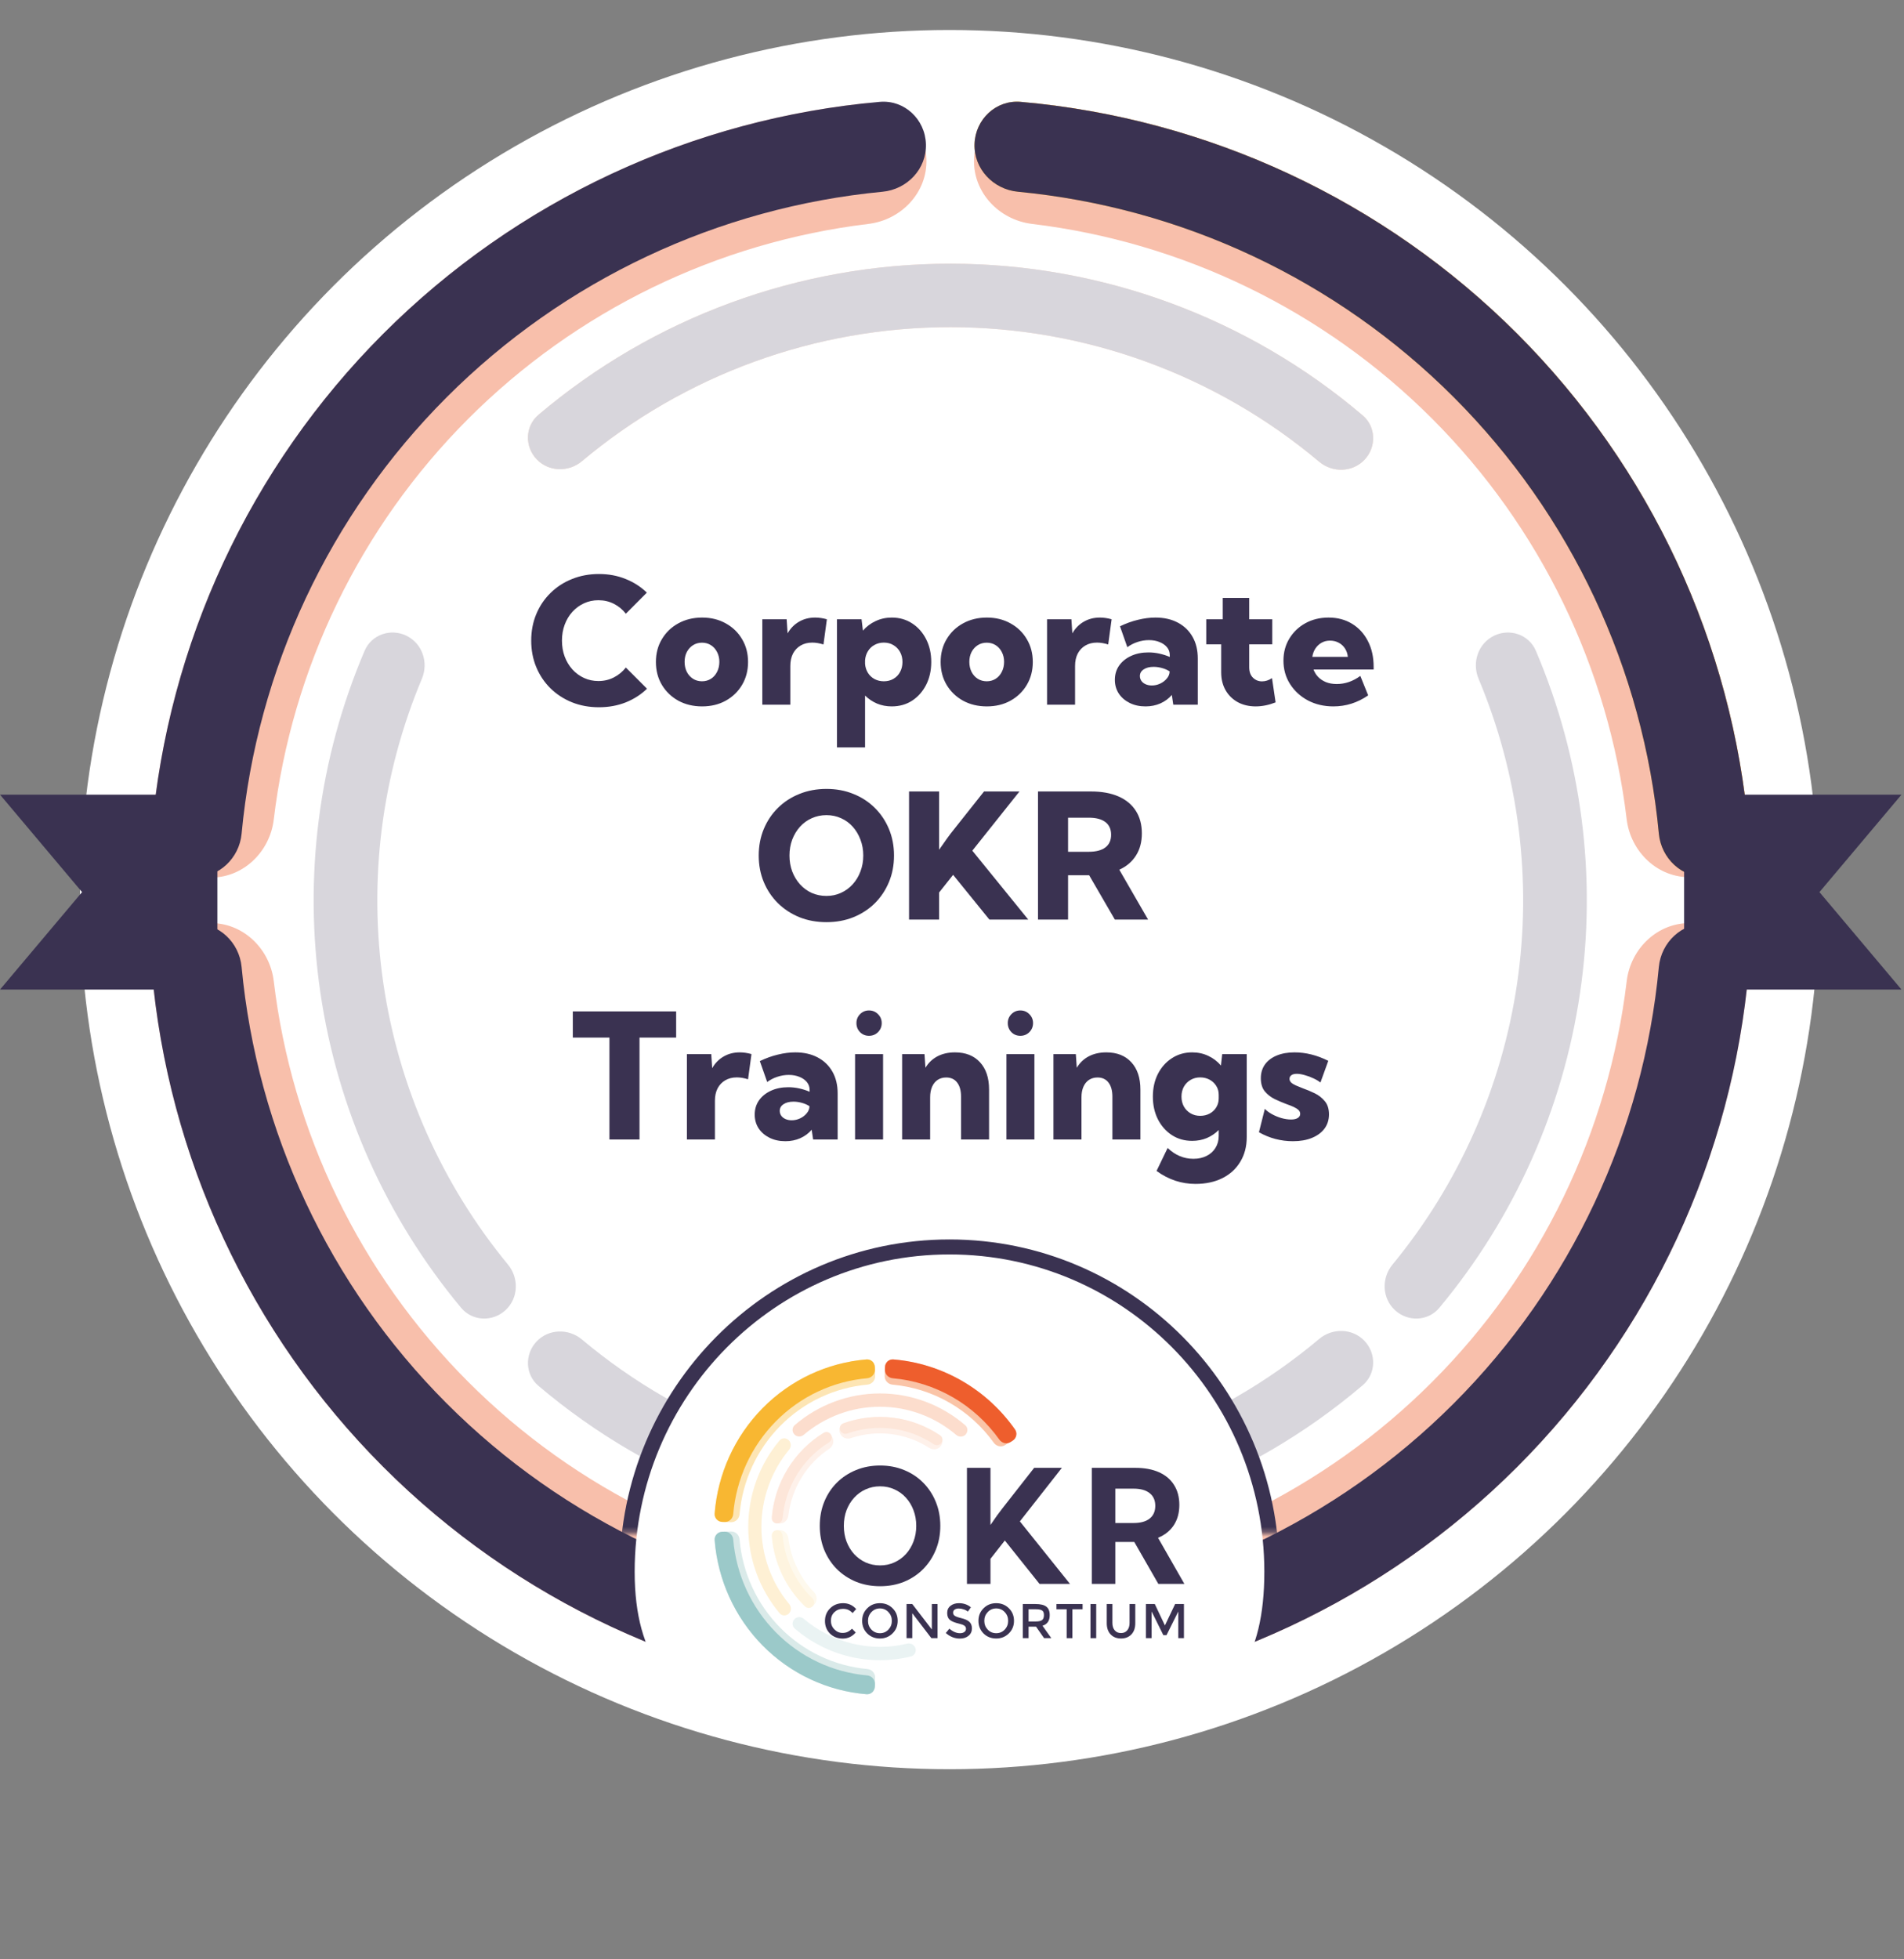 <?xml version="1.0" encoding="UTF-8"?> <svg xmlns="http://www.w3.org/2000/svg" width="381" height="392" viewBox="0 0 381 392" fill="none"><rect x="0" y="0" width="381" height="392" fill="#808080" stroke="none"/> <circle cx="190" cy="180" r="174" fill="white"></circle> <path d="M185.382 328.43C185.169 335.07 179.604 340.326 172.998 339.616C136.677 335.712 102.639 319.498 76.656 293.48C50.674 267.461 34.509 233.4 30.655 197.074C29.954 190.467 35.218 184.909 41.859 184.705V184.705C48.499 184.501 53.993 189.732 54.781 196.328C58.39 226.532 72.023 254.793 93.68 276.48C115.337 298.167 143.579 311.84 173.777 315.491C180.373 316.289 185.596 321.79 185.382 328.43V328.43Z" fill="#F8BFAB"></path> <path d="M185.382 31.863C185.169 25.223 179.604 19.967 172.998 20.677C136.677 24.581 102.639 40.795 76.656 66.813C50.674 92.832 34.509 126.893 30.655 163.219C29.954 169.826 35.218 175.384 41.859 175.588V175.588C48.499 175.792 53.993 170.561 54.781 163.965C58.39 133.761 72.023 105.5 93.68 83.813C115.337 62.126 143.579 48.453 173.777 44.802C180.373 44.004 185.596 38.503 185.382 31.863V31.863Z" fill="#F8BFAB"></path> <path d="M194.909 31.863C195.122 25.223 200.687 19.967 207.293 20.677C243.6 24.58 277.628 40.783 303.607 66.785C329.586 92.788 345.758 126.83 349.628 163.142C350.332 169.748 345.07 175.308 338.43 175.515V175.515C331.79 175.723 326.294 170.495 325.502 163.899C321.88 133.708 308.242 105.463 286.588 83.789C264.934 62.115 236.701 48.452 206.514 44.802C199.918 44.004 194.695 38.503 194.909 31.863V31.863Z" fill="#F8BFAB"></path> <path d="M107.355 91.859C104.957 89.301 105.076 85.269 107.75 83.001C130.736 63.504 159.958 52.742 190.236 52.764C220.513 52.785 249.72 63.587 272.679 83.116C275.35 85.388 275.463 89.42 273.061 91.975V91.975C270.659 94.53 266.651 94.638 263.967 92.38C243.372 75.057 217.274 65.482 190.227 65.463C163.179 65.444 137.068 74.982 116.449 92.277C113.762 94.531 109.754 94.417 107.355 91.859V91.859Z" fill="#FCDDCD"></path> <path d="M107.355 268.434C104.957 270.992 105.076 275.024 107.75 277.292C130.736 296.789 159.958 307.55 190.236 307.529C220.513 307.508 249.72 296.706 272.679 277.177C275.35 274.905 275.463 270.873 273.061 268.318V268.318C270.659 265.763 266.651 265.655 263.967 267.913C243.372 285.236 217.274 294.811 190.227 294.83C163.179 294.849 137.068 285.311 116.449 268.016C113.762 265.762 109.754 265.876 107.355 268.434V268.434Z" fill="#D8D6DC"></path> <path d="M107.355 91.859C104.957 89.301 105.076 85.269 107.75 83.001C130.736 63.504 159.958 52.742 190.236 52.764C220.513 52.785 249.72 63.587 272.679 83.116C275.35 85.388 275.463 89.42 273.061 91.975V91.975C270.659 94.53 266.651 94.638 263.967 92.38C243.372 75.057 217.274 65.482 190.227 65.463C163.179 65.444 137.068 74.982 116.449 92.277C113.762 94.531 109.754 94.417 107.355 91.859V91.859Z" fill="#D8D6DC"></path> <path d="M298.963 127.203C302.126 125.664 305.954 126.976 307.333 130.212C316.508 151.741 319.59 175.426 316.177 198.661C312.764 221.897 303.001 243.695 288.022 261.676C285.77 264.379 281.727 264.534 279.141 262.151V262.151C276.554 259.767 276.404 255.749 278.64 253.033C291.892 236.945 300.533 217.512 303.574 196.81C306.615 176.109 303.927 155.012 295.862 135.792C294.501 132.548 295.8 128.742 298.963 127.203V127.203Z" fill="#D8D6DC"></path> <path d="M81.33 127.203C78.166 125.664 74.339 126.976 72.96 130.212C63.785 151.741 60.703 175.426 64.116 198.661C67.529 221.897 77.293 243.695 92.271 261.676C94.523 264.379 98.566 264.534 101.152 262.151V262.151C103.739 259.767 103.889 255.749 101.653 253.033C88.401 236.945 79.76 217.512 76.719 196.81C73.678 176.109 76.366 155.012 84.431 135.792C85.792 132.548 84.493 128.742 81.33 127.203V127.203Z" fill="#D8D6DC"></path> <path d="M185.284 331.476C185.125 336.434 180.972 340.349 176.032 339.913C138.576 336.605 103.361 320.221 76.656 293.48C49.952 266.738 33.618 231.501 30.362 194.04C29.933 189.099 33.854 184.951 38.812 184.799V184.799C43.769 184.647 47.883 188.548 48.347 193.486C51.439 226.378 65.89 257.28 89.366 280.788C112.842 304.297 143.723 318.791 176.611 321.929C181.548 322.401 185.444 326.519 185.284 331.476V331.476Z" fill="#3A3251"></path> <path d="M194.909 328.43C195.122 335.07 200.687 340.326 207.293 339.616C243.614 335.712 277.652 319.498 303.635 293.48C329.617 267.461 345.782 233.4 349.636 197.074C350.337 190.467 345.073 184.909 338.432 184.705V184.705C331.792 184.501 326.298 189.732 325.51 196.328C321.901 226.532 308.268 254.793 286.611 276.48C264.954 298.167 236.712 311.84 206.514 315.491C199.918 316.289 194.695 321.79 194.909 328.43V328.43Z" fill="#F8BFAB"></path> <path d="M195.007 331.476C195.166 336.434 199.319 340.349 204.259 339.913C241.715 336.605 276.93 320.221 303.635 293.48C330.339 266.738 346.673 231.501 349.929 194.04C350.358 189.099 346.437 184.951 341.479 184.799V184.799C336.522 184.647 332.409 188.548 331.944 193.486C328.852 226.378 314.401 257.28 290.925 280.788C267.449 304.297 236.568 318.791 203.68 321.929C198.743 322.401 194.847 326.519 195.007 331.476V331.476Z" fill="#3A3251"></path> <path d="M185.284 28.817C185.125 23.859 180.972 19.944 176.032 20.38C138.576 23.688 103.361 40.072 76.656 66.813C49.952 93.555 33.618 128.792 30.362 166.253C29.933 171.194 33.854 175.342 38.812 175.494V175.494C43.77 175.646 47.883 171.745 48.347 166.807C51.439 133.915 65.891 103.013 89.366 79.505C112.842 55.996 143.724 41.502 176.611 38.364C181.548 37.892 185.444 33.774 185.284 28.817V28.817Z" fill="#3A3251"></path> <path d="M195.007 28.817C195.166 23.859 199.319 19.944 204.259 20.38C241.715 23.688 276.93 40.072 303.635 66.813C330.339 93.555 346.673 128.792 349.929 166.253C350.358 171.194 346.437 175.342 341.479 175.494V175.494C336.522 175.646 332.409 171.745 331.944 166.807C328.852 133.915 314.401 103.013 290.925 79.505C267.449 55.996 236.568 41.502 203.68 38.364C198.743 37.892 194.847 33.774 195.007 28.817V28.817Z" fill="#F8B732"></path> <path d="M195.007 28.817C195.166 23.859 199.319 19.944 204.259 20.38C241.714 23.688 276.928 40.07 303.632 66.81C330.336 93.55 346.671 128.786 349.928 166.245C350.358 171.186 346.436 175.334 341.479 175.486V175.486C336.521 175.639 332.408 171.738 331.944 166.8C328.85 133.91 314.398 103.009 290.922 79.502C267.447 55.995 236.566 41.502 203.68 38.364C198.743 37.892 194.847 33.774 195.007 28.817V28.817Z" fill="#3A3251"></path> <path d="M0 159H43.5V198H0L16.419 178.5L0 159Z" fill="#3A3251"></path> <path d="M380.5 159H337V198H380.5L364.081 178.5L380.5 159Z" fill="#3A3251"></path> <path d="M129.472 137.804C128.276 138.966 126.857 139.878 125.217 140.539C123.576 141.188 121.787 141.513 119.851 141.513C117.902 141.513 116.102 141.182 114.45 140.521C112.798 139.849 111.363 138.915 110.144 137.719C108.924 136.511 107.979 135.098 107.307 133.48C106.634 131.863 106.298 130.097 106.298 128.183C106.298 126.269 106.634 124.503 107.307 122.885C107.979 121.267 108.924 119.86 110.144 118.664C111.363 117.456 112.798 116.522 114.45 115.861C116.102 115.189 117.902 114.853 119.851 114.853C121.776 114.853 123.553 115.183 125.183 115.844C126.812 116.493 128.23 117.405 129.438 118.578L125.234 122.799C124.584 121.956 123.787 121.295 122.841 120.817C121.896 120.338 120.865 120.099 119.748 120.099C118.711 120.099 117.749 120.304 116.86 120.714C115.971 121.125 115.196 121.694 114.536 122.423C113.875 123.153 113.362 124.007 112.998 124.987C112.633 125.967 112.451 127.026 112.451 128.166C112.451 129.328 112.633 130.399 112.998 131.378C113.362 132.347 113.875 133.201 114.536 133.942C115.196 134.671 115.971 135.241 116.86 135.651C117.749 136.061 118.711 136.266 119.748 136.266C120.865 136.266 121.89 136.027 122.824 135.548C123.77 135.07 124.573 134.409 125.234 133.566L129.472 137.804ZM140.495 141.342C138.718 141.342 137.128 140.96 135.727 140.197C134.337 139.422 133.243 138.368 132.446 137.035C131.648 135.691 131.25 134.164 131.25 132.455C131.25 130.746 131.648 129.225 132.446 127.892C133.243 126.548 134.337 125.494 135.727 124.73C137.128 123.956 138.718 123.568 140.495 123.568C142.272 123.568 143.85 123.956 145.229 124.73C146.619 125.494 147.707 126.548 148.493 127.892C149.291 129.225 149.689 130.746 149.689 132.455C149.689 134.164 149.291 135.691 148.493 137.035C147.707 138.368 146.619 139.422 145.229 140.197C143.85 140.96 142.272 141.342 140.495 141.342ZM140.478 136.317C141.139 136.317 141.731 136.152 142.255 135.822C142.779 135.491 143.19 135.03 143.486 134.438C143.793 133.845 143.947 133.173 143.947 132.421C143.947 131.692 143.793 131.037 143.486 130.456C143.19 129.875 142.779 129.419 142.255 129.088C141.731 128.758 141.139 128.593 140.478 128.593C139.806 128.593 139.208 128.758 138.684 129.088C138.16 129.419 137.744 129.875 137.436 130.456C137.14 131.037 136.992 131.692 136.992 132.421C136.992 133.173 137.14 133.845 137.436 134.438C137.744 135.03 138.16 135.491 138.684 135.822C139.208 136.152 139.806 136.317 140.478 136.317ZM158.149 141H152.543V123.91H157.414L157.602 126.73C158.172 125.727 158.929 124.953 159.875 124.406C160.821 123.847 161.903 123.568 163.122 123.568C163.498 123.568 163.88 123.597 164.267 123.654C164.666 123.711 165.065 123.796 165.463 123.91L164.78 128.952C163.982 128.701 163.236 128.576 162.541 128.576C161.652 128.576 160.878 128.769 160.217 129.157C159.556 129.544 159.043 130.085 158.679 130.78C158.326 131.475 158.149 132.296 158.149 133.241V141ZM173.103 149.545H167.48V123.91H172.402L172.675 126.183C173.382 125.363 174.23 124.725 175.222 124.269C176.213 123.802 177.29 123.568 178.452 123.568C179.978 123.568 181.334 123.956 182.519 124.73C183.704 125.494 184.638 126.548 185.322 127.892C186.005 129.225 186.347 130.746 186.347 132.455C186.347 134.164 186.005 135.691 185.322 137.035C184.638 138.368 183.704 139.422 182.519 140.197C181.334 140.96 179.978 141.342 178.452 141.342C177.392 141.342 176.407 141.154 175.495 140.778C174.595 140.39 173.798 139.855 173.103 139.171V149.545ZM176.862 136.317C177.591 136.317 178.235 136.152 178.793 135.822C179.363 135.491 179.802 135.036 180.109 134.455C180.428 133.862 180.588 133.196 180.588 132.455C180.588 131.703 180.428 131.037 180.109 130.456C179.79 129.875 179.352 129.419 178.793 129.088C178.235 128.747 177.591 128.576 176.862 128.576C176.179 128.576 175.558 128.729 175 129.037C174.453 129.333 174.014 129.749 173.684 130.285C173.353 130.809 173.16 131.418 173.103 132.113V132.848C173.16 133.52 173.353 134.118 173.684 134.643C174.014 135.167 174.453 135.577 175 135.873C175.558 136.169 176.179 136.317 176.862 136.317ZM197.473 141.342C195.695 141.342 194.106 140.96 192.705 140.197C191.315 139.422 190.221 138.368 189.423 137.035C188.626 135.691 188.227 134.164 188.227 132.455C188.227 130.746 188.626 129.225 189.423 127.892C190.221 126.548 191.315 125.494 192.705 124.73C194.106 123.956 195.695 123.568 197.473 123.568C199.25 123.568 200.828 123.956 202.207 124.73C203.597 125.494 204.685 126.548 205.471 127.892C206.268 129.225 206.667 130.746 206.667 132.455C206.667 134.164 206.268 135.691 205.471 137.035C204.685 138.368 203.597 139.422 202.207 140.197C200.828 140.96 199.25 141.342 197.473 141.342ZM197.456 136.317C198.116 136.317 198.709 136.152 199.233 135.822C199.757 135.491 200.167 135.03 200.463 134.438C200.771 133.845 200.925 133.173 200.925 132.421C200.925 131.692 200.771 131.037 200.463 130.456C200.167 129.875 199.757 129.419 199.233 129.088C198.709 128.758 198.116 128.593 197.456 128.593C196.783 128.593 196.185 128.758 195.661 129.088C195.137 129.419 194.721 129.875 194.414 130.456C194.117 131.037 193.969 131.692 193.969 132.421C193.969 133.173 194.117 133.845 194.414 134.438C194.721 135.03 195.137 135.491 195.661 135.822C196.185 136.152 196.783 136.317 197.456 136.317ZM215.126 141H209.521V123.91H214.392L214.58 126.73C215.149 125.727 215.907 124.953 216.853 124.406C217.798 123.847 218.881 123.568 220.1 123.568C220.476 123.568 220.857 123.597 221.245 123.654C221.643 123.711 222.042 123.796 222.441 123.91L221.757 128.952C220.96 128.701 220.214 128.576 219.519 128.576C218.63 128.576 217.855 128.769 217.194 129.157C216.534 129.544 216.021 130.085 215.656 130.78C215.303 131.475 215.126 132.296 215.126 133.241V141ZM239.685 141H234.78L234.489 139.052C233.863 139.781 233.099 140.345 232.199 140.744C231.299 141.142 230.308 141.342 229.226 141.342C228.041 141.342 226.987 141.114 226.064 140.658C225.141 140.202 224.412 139.576 223.876 138.778C223.352 137.969 223.09 137.052 223.09 136.027C223.09 134.944 223.375 133.993 223.945 133.173C224.526 132.353 225.323 131.709 226.337 131.242C227.351 130.775 228.508 130.541 229.807 130.541C230.547 130.541 231.276 130.621 231.994 130.78C232.723 130.94 233.418 131.162 234.079 131.447V131.088C234.079 130.484 233.897 129.96 233.532 129.516C233.168 129.071 232.672 128.724 232.045 128.473C231.419 128.211 230.707 128.08 229.909 128.08C229.123 128.08 228.36 128.205 227.619 128.456C226.879 128.695 226.201 129.043 225.585 129.499L224.116 125.312C225.323 124.73 226.525 124.298 227.722 124.013C228.929 123.716 230.091 123.568 231.208 123.568C232.928 123.568 234.421 123.904 235.686 124.577C236.962 125.249 237.947 126.2 238.642 127.431C239.337 128.65 239.685 130.097 239.685 131.771V141ZM230.49 137.155C231.071 137.155 231.63 137.029 232.165 136.779C232.712 136.517 233.156 136.175 233.498 135.753C233.851 135.332 234.034 134.882 234.045 134.403V134.335C233.589 134.039 233.082 133.817 232.524 133.668C231.966 133.509 231.407 133.429 230.849 133.429C230.017 133.429 229.351 133.6 228.85 133.942C228.348 134.272 228.098 134.717 228.098 135.275C228.098 135.628 228.2 135.953 228.405 136.249C228.61 136.534 228.895 136.756 229.26 136.916C229.624 137.075 230.035 137.155 230.49 137.155ZM255.253 140.539C253.886 141.074 252.559 141.342 251.271 141.342C249.916 141.342 248.714 141.057 247.666 140.487C246.629 139.906 245.82 139.109 245.239 138.095C244.658 137.069 244.367 135.879 244.367 134.523V128.917H241.376V123.91H244.675V119.638H249.973V123.91H254.587V128.917H249.973V133.515C249.973 134.415 250.223 135.11 250.725 135.6C251.226 136.09 251.83 136.334 252.536 136.334C253.22 136.334 253.886 136.118 254.536 135.685L255.253 140.539ZM273.779 139.137C271.648 140.607 269.33 141.342 266.823 141.342C264.932 141.342 263.229 140.943 261.713 140.146C260.209 139.337 259.019 138.243 258.142 136.864C257.264 135.486 256.826 133.925 256.826 132.182C256.826 130.53 257.219 129.06 258.005 127.772C258.791 126.474 259.862 125.448 261.218 124.696C262.585 123.944 264.129 123.568 265.849 123.568C267.638 123.568 269.21 123.984 270.566 124.816C271.922 125.648 272.976 126.804 273.728 128.285C274.491 129.755 274.873 131.464 274.873 133.412V133.959H262.841C263.046 134.517 263.354 135.013 263.764 135.446C264.186 135.879 264.71 136.226 265.336 136.488C265.963 136.739 266.681 136.864 267.49 136.864C269.165 136.864 270.737 136.323 272.207 135.241L273.779 139.137ZM262.602 131.43H269.711C269.643 130.792 269.449 130.228 269.13 129.738C268.811 129.248 268.39 128.866 267.866 128.593C267.353 128.319 266.778 128.183 266.14 128.183C265.49 128.183 264.915 128.331 264.414 128.627C263.924 128.912 263.519 129.299 263.2 129.789C262.893 130.268 262.693 130.814 262.602 131.43ZM165.378 184.513C163.418 184.513 161.612 184.182 159.96 183.521C158.32 182.849 156.89 181.915 155.671 180.719C154.452 179.511 153.506 178.098 152.834 176.48C152.162 174.863 151.826 173.097 151.826 171.183C151.826 169.269 152.162 167.503 152.834 165.885C153.506 164.267 154.446 162.86 155.654 161.664C156.873 160.456 158.308 159.522 159.96 158.861C161.612 158.189 163.418 157.853 165.378 157.853C167.338 157.853 169.138 158.189 170.778 158.861C172.43 159.522 173.86 160.456 175.068 161.664C176.276 162.86 177.215 164.267 177.888 165.885C178.56 167.503 178.896 169.269 178.896 171.183C178.896 173.097 178.56 174.863 177.888 176.48C177.215 178.098 176.276 179.511 175.068 180.719C173.86 181.915 172.43 182.849 170.778 183.521C169.138 184.182 167.338 184.513 165.378 184.513ZM165.378 179.266C166.426 179.266 167.395 179.061 168.283 178.651C169.183 178.241 169.964 177.671 170.625 176.942C171.297 176.201 171.815 175.341 172.18 174.361C172.556 173.382 172.744 172.322 172.744 171.183C172.744 170.043 172.556 168.984 172.18 168.004C171.815 167.024 171.302 166.164 170.642 165.423C169.981 164.683 169.2 164.113 168.3 163.714C167.4 163.304 166.426 163.099 165.378 163.099C164.33 163.099 163.35 163.304 162.438 163.714C161.538 164.113 160.752 164.683 160.08 165.423C159.419 166.164 158.901 167.024 158.525 168.004C158.16 168.984 157.978 170.043 157.978 171.183C157.978 172.322 158.16 173.382 158.525 174.361C158.901 175.341 159.419 176.201 160.08 176.942C160.752 177.682 161.538 178.258 162.438 178.668C163.35 179.067 164.33 179.266 165.378 179.266ZM187.919 184H181.904V158.365H187.919V170.021C188.478 169.212 189.007 168.46 189.509 167.765C190.021 167.058 190.454 166.489 190.808 166.056L196.909 158.365H204.001L194.567 170.208L205.761 184H197.985L190.722 175.045L187.919 178.583V184ZM229.738 184H223.09L217.946 175.13H213.725V184H207.709V158.365H218.322C220.464 158.365 222.293 158.696 223.808 159.356C225.323 160.017 226.48 160.974 227.277 162.228C228.086 163.481 228.491 164.99 228.491 166.756C228.491 168.477 228.098 169.952 227.312 171.183C226.537 172.413 225.426 173.359 223.979 174.02L229.738 184ZM213.725 170.431H217.861C219.319 170.431 220.43 170.14 221.193 169.559C221.957 168.978 222.338 168.135 222.338 167.03C222.338 165.913 221.957 165.064 221.193 164.483C220.43 163.902 219.319 163.612 217.861 163.612H213.725V170.431ZM127.968 228H121.953V207.612H114.621V202.365H135.3V207.612H127.968V228ZM143.059 228H137.453V210.91H142.324L142.512 213.73C143.081 212.727 143.839 211.953 144.785 211.406C145.73 210.847 146.813 210.568 148.032 210.568C148.408 210.568 148.789 210.597 149.177 210.654C149.576 210.711 149.974 210.796 150.373 210.91L149.689 215.952C148.892 215.701 148.146 215.576 147.451 215.576C146.562 215.576 145.787 215.769 145.126 216.157C144.466 216.544 143.953 217.085 143.588 217.78C143.235 218.475 143.059 219.296 143.059 220.241V228ZM167.617 228H162.712L162.421 226.052C161.795 226.781 161.031 227.345 160.131 227.744C159.231 228.142 158.24 228.342 157.158 228.342C155.973 228.342 154.919 228.114 153.996 227.658C153.073 227.202 152.344 226.576 151.809 225.778C151.285 224.969 151.022 224.052 151.022 223.027C151.022 221.944 151.307 220.993 151.877 220.173C152.458 219.353 153.256 218.709 154.27 218.242C155.284 217.775 156.44 217.541 157.739 217.541C158.479 217.541 159.208 217.621 159.926 217.78C160.655 217.94 161.35 218.162 162.011 218.447V218.088C162.011 217.484 161.829 216.96 161.464 216.516C161.1 216.071 160.604 215.724 159.978 215.473C159.351 215.211 158.639 215.08 157.841 215.08C157.055 215.08 156.292 215.205 155.551 215.456C154.811 215.695 154.133 216.043 153.518 216.499L152.048 212.312C153.256 211.73 154.458 211.298 155.654 211.013C156.861 210.716 158.024 210.568 159.14 210.568C160.861 210.568 162.353 210.904 163.618 211.577C164.894 212.249 165.879 213.2 166.574 214.431C167.269 215.65 167.617 217.097 167.617 218.771V228ZM158.422 224.155C159.003 224.155 159.562 224.029 160.097 223.779C160.644 223.517 161.088 223.175 161.43 222.753C161.783 222.332 161.966 221.882 161.977 221.403V221.335C161.521 221.039 161.014 220.817 160.456 220.668C159.898 220.509 159.34 220.429 158.781 220.429C157.95 220.429 157.283 220.6 156.782 220.942C156.28 221.272 156.03 221.717 156.03 222.275C156.03 222.628 156.132 222.953 156.337 223.249C156.542 223.534 156.827 223.756 157.192 223.916C157.556 224.075 157.967 224.155 158.422 224.155ZM173.889 207.253C173.182 207.253 172.584 207.008 172.094 206.518C171.616 206.017 171.376 205.413 171.376 204.707C171.376 204.012 171.616 203.419 172.094 202.929C172.584 202.428 173.182 202.177 173.889 202.177C174.606 202.177 175.21 202.428 175.7 202.929C176.19 203.419 176.435 204.012 176.435 204.707C176.435 205.413 176.19 206.017 175.7 206.518C175.21 207.008 174.606 207.253 173.889 207.253ZM176.708 228H171.103V210.91H176.708V228ZM197.917 228H192.312V219.438C192.312 218.219 192.049 217.273 191.525 216.601C191.013 215.929 190.284 215.593 189.338 215.593C188.688 215.593 188.119 215.752 187.629 216.071C187.15 216.39 186.78 216.846 186.518 217.438C186.256 218.031 186.125 218.743 186.125 219.575V228H180.52V210.91H184.997L185.185 213.645C185.789 212.642 186.592 211.879 187.595 211.354C188.597 210.83 189.765 210.568 191.098 210.568C193.229 210.568 194.898 211.229 196.105 212.551C197.313 213.861 197.917 215.678 197.917 218.002V228ZM204.172 207.253C203.465 207.253 202.867 207.008 202.377 206.518C201.899 206.017 201.66 205.413 201.66 204.707C201.66 204.012 201.899 203.419 202.377 202.929C202.867 202.428 203.465 202.177 204.172 202.177C204.89 202.177 205.493 202.428 205.983 202.929C206.473 203.419 206.718 204.012 206.718 204.707C206.718 205.413 206.473 206.017 205.983 206.518C205.493 207.008 204.89 207.253 204.172 207.253ZM206.992 228H201.386V210.91H206.992V228ZM228.2 228H222.595V219.438C222.595 218.219 222.333 217.273 221.809 216.601C221.296 215.929 220.567 215.593 219.621 215.593C218.972 215.593 218.402 215.752 217.912 216.071C217.434 216.39 217.063 216.846 216.801 217.438C216.539 218.031 216.408 218.743 216.408 219.575V228H210.803V210.91H215.28L215.468 213.645C216.072 212.642 216.875 211.879 217.878 211.354C218.881 210.83 220.048 210.568 221.381 210.568C223.512 210.568 225.181 211.229 226.389 212.551C227.596 213.861 228.2 215.678 228.2 218.002V228ZM238.557 228.273C237.041 228.273 235.691 227.892 234.506 227.128C233.321 226.354 232.387 225.3 231.704 223.967C231.031 222.634 230.695 221.118 230.695 219.421C230.695 217.712 231.031 216.197 231.704 214.875C232.387 213.542 233.321 212.494 234.506 211.73C235.691 210.956 237.041 210.568 238.557 210.568C239.73 210.568 240.807 210.802 241.787 211.269C242.766 211.725 243.61 212.368 244.316 213.2L244.572 210.91H249.477V227.521C249.477 229.39 249.05 231.031 248.195 232.443C247.352 233.856 246.162 234.95 244.624 235.725C243.085 236.499 241.285 236.887 239.223 236.887C236.398 236.887 233.8 236.021 231.43 234.289L233.652 229.692C235.156 231.139 236.876 231.862 238.813 231.862C239.816 231.862 240.693 231.669 241.445 231.281C242.208 230.905 242.801 230.37 243.222 229.675C243.655 228.98 243.872 228.182 243.872 227.282V226.103C243.188 226.787 242.396 227.322 241.496 227.709C240.596 228.085 239.616 228.273 238.557 228.273ZM240.163 223.266C240.858 223.266 241.485 223.118 242.043 222.822C242.601 222.526 243.046 222.11 243.376 221.574C243.706 221.039 243.872 220.435 243.872 219.763V219.045C243.872 218.373 243.701 217.775 243.359 217.25C243.028 216.726 242.584 216.316 242.026 216.02C241.468 215.724 240.847 215.576 240.163 215.576C239.457 215.576 238.819 215.741 238.249 216.071C237.679 216.402 237.229 216.857 236.899 217.438C236.58 218.02 236.42 218.68 236.42 219.421C236.42 220.161 236.58 220.822 236.899 221.403C237.229 221.984 237.679 222.44 238.249 222.771C238.819 223.101 239.457 223.266 240.163 223.266ZM251.921 226.547L253.1 221.865C253.431 222.229 253.892 222.577 254.484 222.907C255.077 223.238 255.715 223.505 256.398 223.71C257.093 223.904 257.743 224.001 258.347 224.001C258.928 224.001 259.378 223.898 259.697 223.693C260.016 223.488 260.175 223.215 260.175 222.873C260.175 222.554 260.05 222.286 259.799 222.07C259.549 221.842 259.218 221.637 258.808 221.455C258.398 221.272 257.931 221.09 257.407 220.908C256.678 220.634 255.914 220.31 255.117 219.934C254.319 219.546 253.647 219.028 253.1 218.378C252.565 217.718 252.297 216.84 252.297 215.747C252.297 214.687 252.57 213.77 253.117 212.995C253.675 212.22 254.462 211.622 255.476 211.201C256.49 210.779 257.68 210.568 259.047 210.568C261.292 210.568 263.542 211.132 265.798 212.26L264.226 216.601C263.861 216.305 263.394 216.026 262.824 215.764C262.255 215.49 261.668 215.274 261.064 215.114C260.472 214.943 259.947 214.858 259.492 214.858C259.025 214.858 258.666 214.949 258.415 215.131C258.164 215.314 258.039 215.559 258.039 215.866C258.039 216.14 258.147 216.385 258.364 216.601C258.58 216.806 258.894 217 259.304 217.182C259.714 217.364 260.187 217.558 260.722 217.763C261.497 218.037 262.283 218.367 263.081 218.754C263.878 219.142 264.55 219.666 265.097 220.327C265.655 220.987 265.935 221.87 265.935 222.976C265.935 224.058 265.638 225.004 265.046 225.812C264.453 226.61 263.616 227.231 262.534 227.675C261.463 228.12 260.198 228.342 258.74 228.342C256.302 228.342 254.029 227.744 251.921 226.547Z" fill="#3A3251"></path> <path d="M253 314.5C253 349.57 226.794 346 192 346C157.206 346 127 349.57 127 314.5C127 279.43 155.206 251 190 251C224.794 251 253 279.43 253 314.5Z" fill="white"></path> <mask id="mask0_416_244" style="mask-type:alpha" maskUnits="userSpaceOnUse" x="84" y="215" width="212" height="92"> <rect x="84.766" y="215" width="210.469" height="91.718" fill="#D9D9D9"></rect> </mask> <g mask="url(#mask0_416_244)"> <path d="M190 379.5C225.634 379.5 254.5 350.387 254.5 314.5C254.5 278.613 225.634 249.5 190 249.5C154.366 249.5 125.5 278.613 125.5 314.5C125.5 350.387 154.366 379.5 190 379.5Z" fill="white" stroke="#3A3251" stroke-width="3"></path> </g> <path d="M175.062 337.454C175.034 338.356 174.288 339.068 173.401 338.995C165.562 338.353 158.183 334.907 152.601 329.245C147.019 323.583 143.628 316.104 143.005 308.163C142.934 307.264 143.638 306.51 144.528 306.482L146.278 306.427C147.169 306.4 147.908 307.109 147.986 308.008C148.565 314.667 151.435 320.929 156.122 325.683C160.809 330.438 166.988 333.354 173.561 333.95C174.448 334.03 175.147 334.78 175.118 335.681L175.062 337.454Z" fill="#DAEAE9"></path> <path d="M175.062 273.546C175.034 272.644 174.288 271.932 173.401 272.005C165.562 272.647 158.183 276.093 152.601 281.755C147.019 287.417 143.628 294.896 143.005 302.837C142.934 303.736 143.638 304.49 144.528 304.518L146.278 304.573C147.169 304.6 147.908 303.891 147.986 302.992C148.565 296.333 151.435 290.071 156.122 285.317C160.809 280.562 166.988 277.646 173.561 277.05C174.448 276.97 175.147 276.22 175.118 275.319L175.062 273.546Z" fill="#FDE5B4"></path> <path d="M177.089 273.546C177.118 272.644 177.863 271.932 178.751 272.005C183.552 272.399 188.218 273.847 192.421 276.257C196.623 278.668 200.25 281.975 203.054 285.943C203.572 286.676 203.353 287.69 202.605 288.179L201.132 289.14C200.384 289.628 199.39 289.407 198.865 288.678C196.502 285.393 193.471 282.652 189.969 280.644C186.467 278.635 182.586 277.413 178.59 277.05C177.703 276.97 177.004 276.22 177.033 275.319L177.089 273.546Z" fill="#FAC4A7"></path> <path d="M168.103 286.828C167.75 286 168.118 285.017 168.959 284.722C172.083 283.624 175.42 283.261 178.717 283.67C182.013 284.079 185.165 285.248 187.935 287.077C188.681 287.57 188.804 288.613 188.263 289.33C187.723 290.047 186.705 290.191 185.952 289.708C183.648 288.229 181.042 287.282 178.32 286.945C175.599 286.607 172.845 286.888 170.256 287.76C169.411 288.044 168.457 287.656 168.103 286.828Z" fill="#FEF1EA"></path> <path d="M156.002 306.153C155.112 306.182 154.391 306.938 154.486 307.835C154.749 310.327 155.43 312.76 156.506 315.026C157.581 317.292 159.03 319.351 160.786 321.116C161.419 321.751 162.452 321.654 163.03 320.968C163.609 320.282 163.533 319.244 162.909 318.6C161.493 317.139 160.32 315.45 159.441 313.597C158.562 311.745 157.993 309.762 157.752 307.728C157.646 306.833 156.892 306.124 156.002 306.153Z" fill="#FEF9ED"></path> <path d="M158.954 323.995C158.456 324.533 158.481 325.38 159.036 325.857C162.198 328.573 165.955 330.499 170.002 331.471C174.049 332.442 178.259 332.427 182.289 331.437C182.996 331.263 183.393 330.517 183.187 329.81C182.98 329.104 182.248 328.705 181.539 328.874C177.952 329.735 174.209 329.737 170.609 328.874C167.01 328.01 163.666 326.307 160.84 323.907C160.283 323.434 159.451 323.458 158.954 323.995Z" fill="#EAF3F3"></path> <path d="M158.951 287.002C158.455 286.466 158.479 285.621 159.033 285.146C163.787 281.061 169.832 278.806 176.094 278.811C182.357 278.815 188.398 281.079 193.147 285.17C193.7 285.646 193.723 286.491 193.226 287.026C192.729 287.562 191.9 287.584 191.345 287.111C187.085 283.482 181.687 281.476 176.092 281.472C170.498 281.468 165.097 283.466 160.832 287.09C160.276 287.562 159.447 287.538 158.951 287.002Z" fill="#FCDDCD"></path> <path d="M157.817 288.156C157.286 287.652 156.45 287.677 155.979 288.239C151.948 293.055 149.723 299.176 149.727 305.519C149.732 311.861 151.965 317.979 156.003 322.789C156.474 323.351 157.311 323.375 157.841 322.87C158.371 322.365 158.394 321.522 157.925 320.958C154.345 316.645 152.366 311.18 152.362 305.517C152.358 299.853 154.33 294.386 157.904 290.068C158.371 289.503 158.348 288.661 157.817 288.156Z" fill="#FEF0D4"></path> <path d="M168.133 286.214C167.903 285.655 168.163 285.01 168.725 284.805C171.916 283.643 175.336 283.251 178.712 283.669C182.088 284.088 185.314 285.303 188.134 287.21C188.631 287.546 188.73 288.235 188.373 288.722C188.017 289.208 187.341 289.306 186.842 288.973C184.325 287.29 181.452 286.218 178.449 285.846C175.446 285.474 172.403 285.813 169.56 286.832C168.996 287.034 168.363 286.773 168.133 286.214Z" fill="#FDE6D9"></path> <path d="M156.002 304.847C155.112 304.818 154.391 304.062 154.486 303.165C154.831 299.889 155.9 296.727 157.62 293.915C159.34 291.103 161.661 288.727 164.403 286.956C165.154 286.471 166.143 286.788 166.564 287.582C166.986 288.377 166.695 289.375 165.951 289.87C163.708 291.361 161.808 293.332 160.388 295.653C158.969 297.973 158.071 300.574 157.752 303.272C157.646 304.167 156.892 304.876 156.002 304.847Z" fill="#FEF1EA"></path> <path d="M155.456 304.829C154.859 304.81 154.387 304.303 154.436 303.7C154.717 300.233 155.806 296.879 157.621 293.914C159.435 290.949 161.916 288.468 164.856 286.671C165.367 286.358 166.025 286.56 166.308 287.094C166.591 287.627 166.392 288.289 165.882 288.605C163.276 290.218 161.075 292.431 159.46 295.069C157.846 297.707 156.869 300.688 156.603 303.77C156.55 304.373 156.054 304.849 155.456 304.829Z" fill="#FDE6D9"></path> <path d="M155.46 306.171C154.86 306.19 154.387 306.699 154.436 307.304C154.653 309.974 155.35 312.585 156.496 315.006C157.642 317.428 159.215 319.614 161.134 321.457C161.569 321.875 162.256 321.82 162.647 321.359C163.037 320.898 162.982 320.206 162.549 319.786C160.858 318.142 159.47 316.202 158.454 314.056C157.439 311.91 156.815 309.598 156.61 307.233C156.557 306.628 156.059 306.151 155.46 306.171Z" fill="#FEF4DF"></path> <path d="M175.062 337.454C175.034 338.356 174.288 339.068 173.401 338.995C165.562 338.353 158.183 334.907 152.601 329.245C147.019 323.583 143.628 316.104 143.005 308.163C142.934 307.264 143.638 306.51 144.528 306.482L145.018 306.467C145.908 306.439 146.647 307.148 146.723 308.047C147.314 315.031 150.316 321.602 155.23 326.586C160.144 331.571 166.626 334.621 173.52 335.229C174.407 335.307 175.107 336.057 175.078 336.958L175.062 337.454Z" fill="#9BC9C9"></path> <path d="M175.062 273.546C175.034 272.644 174.288 271.932 173.401 272.005C165.562 272.647 158.183 276.093 152.601 281.755C147.019 287.417 143.628 294.896 143.005 302.837C142.934 303.736 143.638 304.49 144.528 304.518L145.018 304.533C145.908 304.561 146.647 303.852 146.723 302.953C147.314 295.969 150.316 289.398 155.23 284.414C160.144 279.43 166.626 276.379 173.52 275.771C174.407 275.693 175.107 274.944 175.078 274.042L175.062 273.546Z" fill="#F8B732"></path> <path d="M177.089 273.546C177.118 272.644 177.863 271.932 178.751 272.005C183.568 272.4 188.25 273.857 192.463 276.282C196.677 278.707 200.309 282.034 203.111 286.024C203.627 286.759 203.405 287.772 202.655 288.258L202.242 288.526C201.492 289.012 200.498 288.788 199.978 288.056C197.505 284.579 194.317 281.677 190.628 279.554C186.939 277.431 182.846 276.143 178.631 275.771C177.744 275.693 177.045 274.944 177.073 274.042L177.089 273.546Z" fill="#EE5E2D"></path> <path d="M176.116 317.384C174.374 317.384 172.764 317.084 171.287 316.486C169.82 315.877 168.541 315.031 167.451 313.947C166.371 312.853 165.53 311.573 164.929 310.108C164.338 308.642 164.042 307.042 164.042 305.308C164.042 303.574 164.338 301.975 164.929 300.509C165.53 299.033 166.371 297.753 167.451 296.67C168.541 295.586 169.82 294.745 171.287 294.146C172.764 293.537 174.374 293.233 176.116 293.233C177.859 293.233 179.464 293.537 180.931 294.146C182.398 294.745 183.667 295.586 184.736 296.67C185.816 297.753 186.657 299.033 187.258 300.509C187.859 301.975 188.16 303.574 188.16 305.308C188.16 307.042 187.859 308.642 187.258 310.108C186.657 311.573 185.816 312.853 184.736 313.947C183.667 315.031 182.398 315.877 180.931 316.486C179.464 317.084 177.859 317.384 176.116 317.384ZM176.116 313.219C177.146 313.219 178.098 313.018 178.975 312.616C179.861 312.213 180.63 311.656 181.282 310.944C181.934 310.221 182.439 309.385 182.795 308.436C183.162 307.476 183.346 306.433 183.346 305.308C183.346 304.183 183.162 303.141 182.795 302.181C182.439 301.221 181.934 300.385 181.282 299.673C180.63 298.951 179.861 298.393 178.975 298.001C178.098 297.599 177.146 297.397 176.116 297.397C175.077 297.397 174.114 297.599 173.228 298.001C172.352 298.393 171.582 298.951 170.92 299.673C170.268 300.385 169.759 301.221 169.392 302.181C169.035 303.141 168.857 304.183 168.857 305.308C168.857 306.433 169.035 307.476 169.392 308.436C169.759 309.395 170.268 310.237 170.92 310.959C171.582 311.671 172.352 312.228 173.228 312.631C174.114 313.023 175.077 313.219 176.116 313.219Z" fill="#3A3251"></path> <path d="M198.198 316.919H193.491V293.697H198.198V305.123C198.657 304.441 199.095 303.812 199.513 303.234C199.93 302.656 200.287 302.181 200.582 301.81L206.94 293.697H212.488L204.082 304.41L214.108 316.919H208.01L201.071 308.234L198.198 311.903V316.919Z" fill="#3A3251"></path> <path d="M237 316.919H231.788L226.974 308.528H223.184V316.919H218.476V293.697H227.188C229.032 293.697 230.611 293.992 231.926 294.58C233.24 295.168 234.244 296.02 234.937 297.134C235.64 298.239 235.991 299.565 235.991 301.113C235.991 302.702 235.619 304.06 234.876 305.184C234.142 306.299 233.093 307.135 231.727 307.692L237 316.919ZM223.184 304.736H226.836C228.232 304.736 229.302 304.441 230.046 303.853C230.8 303.254 231.177 302.403 231.177 301.299C231.177 300.194 230.8 299.348 230.046 298.76C229.302 298.161 228.232 297.862 226.836 297.862H223.184V304.736Z" fill="#3A3251"></path> <path d="M170.5 325.891L171.231 326.645C170.532 327.455 169.668 327.86 168.639 327.86C167.618 327.86 166.768 327.529 166.088 326.868C165.417 326.198 165.081 325.355 165.081 324.34C165.081 323.316 165.426 322.469 166.116 321.799C166.805 321.119 167.674 320.779 168.721 320.779C169.751 320.779 170.619 321.17 171.327 321.952L170.61 322.748C170.289 322.432 169.985 322.213 169.7 322.092C169.415 321.971 169.08 321.91 168.694 321.91C168.004 321.91 167.425 322.134 166.957 322.581C166.497 323.028 166.267 323.596 166.267 324.285C166.267 324.964 166.497 325.542 166.957 326.016C167.416 326.491 167.963 326.729 168.597 326.729C168.983 326.729 169.314 326.663 169.59 326.533C169.875 326.403 170.178 326.189 170.5 325.891Z" fill="#3A3251"></path> <path d="M176.078 321.827C175.407 321.827 174.842 322.069 174.382 322.553C173.922 323.037 173.693 323.624 173.693 324.313C173.693 325.002 173.922 325.588 174.382 326.072C174.842 326.547 175.407 326.785 176.078 326.785C176.749 326.785 177.314 326.547 177.774 326.072C178.233 325.588 178.463 325.002 178.463 324.313C178.463 323.624 178.233 323.037 177.774 322.553C177.314 322.069 176.749 321.827 176.078 321.827ZM176.078 327.846C175.067 327.846 174.221 327.511 173.541 326.84C172.861 326.161 172.521 325.318 172.521 324.313C172.521 323.307 172.861 322.469 173.541 321.799C174.221 321.119 175.067 320.779 176.078 320.779C177.089 320.779 177.935 321.119 178.615 321.799C179.295 322.469 179.635 323.307 179.635 324.313C179.635 325.318 179.29 326.156 178.601 326.826C177.912 327.506 177.071 327.846 176.078 327.846Z" fill="#3A3251"></path> <path d="M186.467 320.947H187.597V327.776H186.37L182.551 322.79V327.776H181.407V320.947H182.551L186.467 326.044V320.947Z" fill="#3A3251"></path> <path d="M190.723 322.665C190.723 322.953 190.828 323.163 191.04 323.293C191.251 323.451 191.701 323.614 192.391 323.782C193.117 323.959 193.645 324.201 193.976 324.508C194.316 324.815 194.487 325.258 194.487 325.835C194.487 326.44 194.261 326.929 193.811 327.301C193.37 327.674 192.791 327.86 192.074 327.86C191.035 327.86 190.097 327.487 189.261 326.743L189.978 325.877C190.677 326.482 191.384 326.785 192.101 326.785C192.46 326.785 192.749 326.705 192.97 326.547C193.19 326.38 193.301 326.165 193.301 325.905C193.301 325.644 193.2 325.439 192.997 325.29C192.804 325.141 192.455 325.006 191.95 324.885C191.076 324.68 190.47 324.438 190.13 324.159C189.734 323.852 189.537 323.381 189.537 322.748C189.537 322.134 189.757 321.654 190.199 321.31C190.64 320.956 191.205 320.779 191.894 320.779C192.823 320.779 193.618 321.054 194.28 321.603L193.673 322.469C193.471 322.283 193.2 322.134 192.86 322.022C192.519 321.901 192.184 321.841 191.853 321.841C191.513 321.841 191.237 321.915 191.026 322.064C190.824 322.204 190.723 322.404 190.723 322.665Z" fill="#3A3251"></path> <path d="M199.349 321.827C198.678 321.827 198.113 322.069 197.653 322.553C197.194 323.037 196.964 323.624 196.964 324.313C196.964 325.002 197.194 325.588 197.653 326.072C198.113 326.547 198.678 326.785 199.349 326.785C200.02 326.785 200.585 326.547 201.045 326.072C201.505 325.588 201.734 325.002 201.734 324.313C201.734 323.624 201.505 323.037 201.045 322.553C200.585 322.069 200.02 321.827 199.349 321.827ZM199.349 327.846C198.338 327.846 197.492 327.511 196.812 326.84C196.132 326.161 195.792 325.318 195.792 324.313C195.792 323.307 196.132 322.469 196.812 321.799C197.492 321.119 198.338 320.779 199.349 320.779C200.36 320.779 201.206 321.119 201.886 321.799C202.566 322.469 202.906 323.307 202.906 324.313C202.906 325.318 202.562 326.156 201.872 326.826C201.183 327.506 200.342 327.846 199.349 327.846Z" fill="#3A3251"></path> <path d="M208.607 325.29L210.372 327.776H208.925L207.311 325.472H205.822V327.776H204.678V320.947H207.187C208.208 320.947 208.938 321.124 209.38 321.477C209.83 321.822 210.055 322.385 210.055 323.167C210.055 324.294 209.573 325.002 208.607 325.29ZM207.229 324.438C207.863 324.438 208.3 324.34 208.538 324.145C208.777 323.949 208.897 323.619 208.897 323.153C208.897 322.706 208.777 322.404 208.538 322.246C208.3 322.078 207.872 321.994 207.256 321.994H205.822V324.438H207.229Z" fill="#3A3251"></path> <path d="M214.59 321.994V327.776H213.445V321.994H211.405V320.947H216.63V321.994H214.59Z" fill="#3A3251"></path> <path d="M218.211 320.947H219.356V327.776H218.211V320.947Z" fill="#3A3251"></path> <path d="M224.321 326.757C224.845 326.757 225.258 326.575 225.562 326.212C225.874 325.849 226.03 325.355 226.03 324.732V320.947H227.175V324.773C227.175 325.742 226.913 326.496 226.389 327.036C225.865 327.576 225.176 327.846 224.321 327.846C223.466 327.846 222.777 327.576 222.253 327.036C221.729 326.496 221.467 325.742 221.467 324.773V320.947H222.597V324.732C222.597 325.365 222.754 325.858 223.066 326.212C223.369 326.575 223.788 326.757 224.321 326.757Z" fill="#3A3251"></path> <path d="M230.447 327.776H229.302V320.947H231.081L233.108 325.234L235.148 320.947H236.913V327.776H235.782V322.441L233.425 327.176H232.79L230.447 322.441V327.776Z" fill="#3A3251"></path> </svg> 